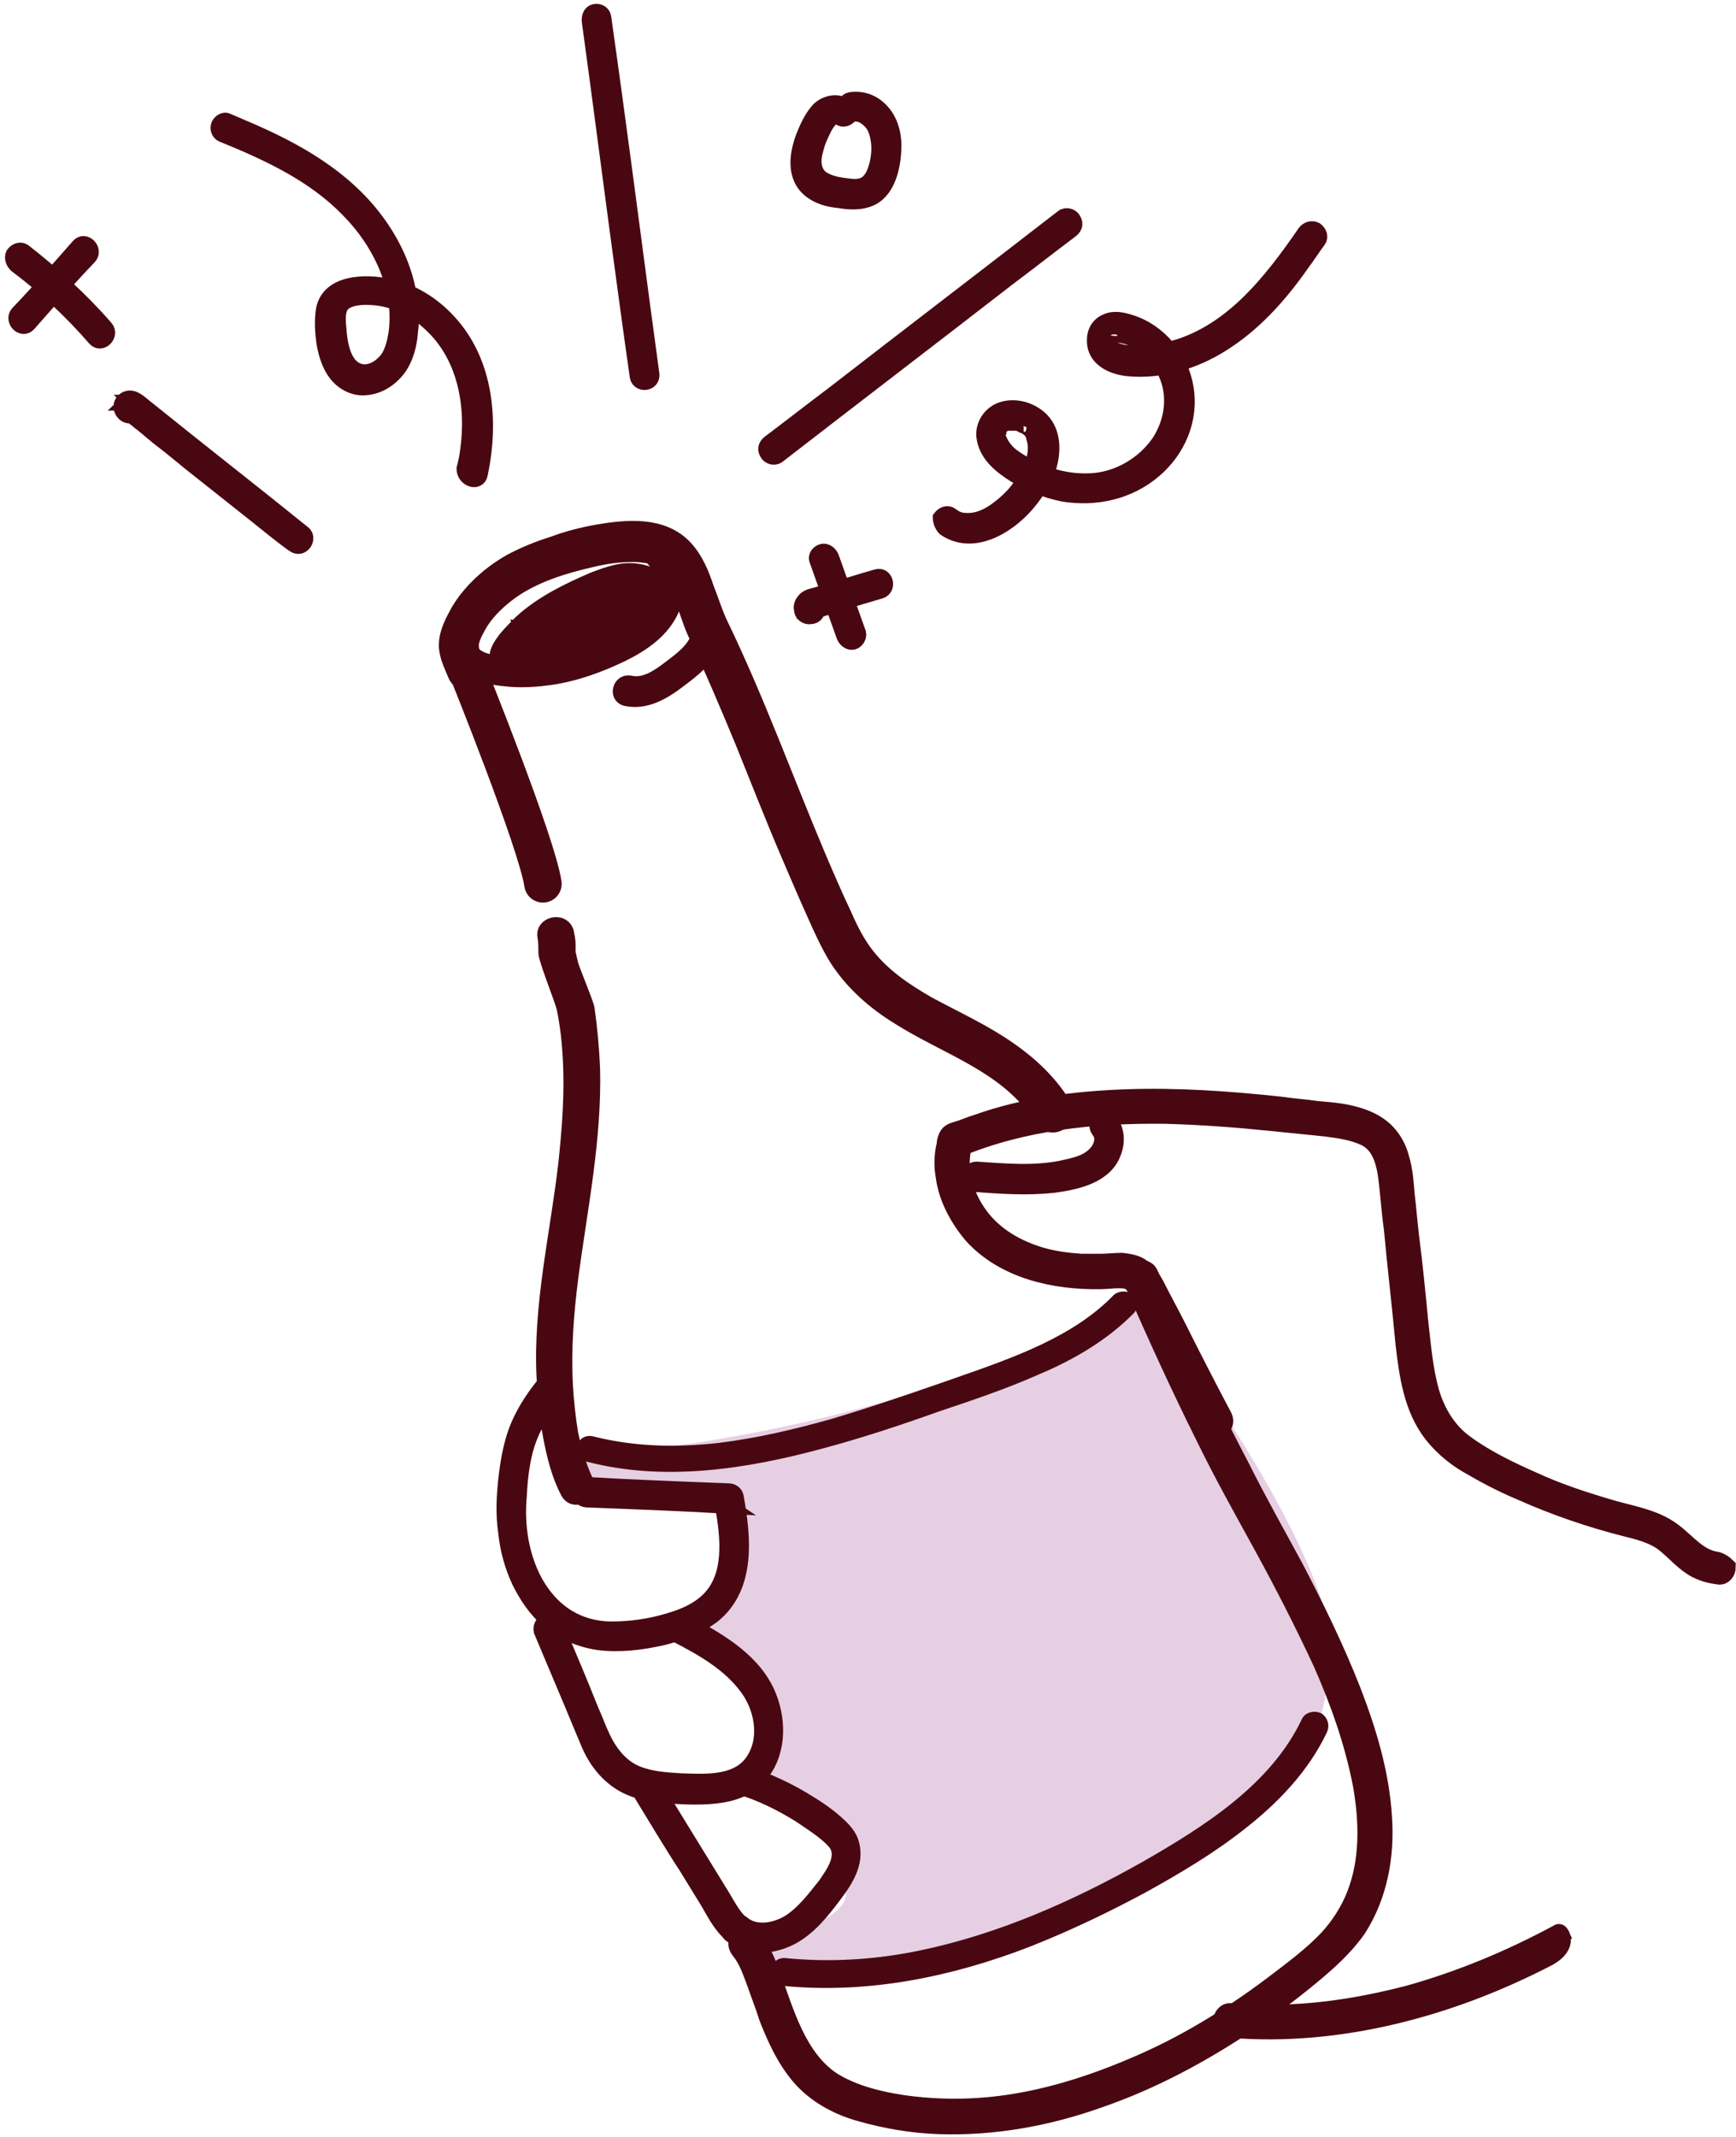 <svg width="139" height="171" viewBox="0 0 139 171" fill="none" xmlns="http://www.w3.org/2000/svg">
<path d="M91.454 103.859C74.615 113.175 54.58 116.101 46.668 116.4V118.639C50.55 118.639 58.312 119.535 58.312 123.118C58.312 126.7 56.521 129.686 55.625 130.731L58.312 132.523C61.179 134.672 61 140.286 60.552 142.824L65.926 145.511C67.718 146.406 67.27 148.646 67.718 151.333C68.076 153.483 63.09 154.916 60.552 155.364V156.707L64.135 158.947C82.945 159.842 98.62 145.063 102.203 142.824C105.069 141.032 106.085 136.703 106.234 134.762C109.1 129.029 97.575 111.772 91.454 103.859Z" fill="#E6CFE3"/>
<path d="M82.419 155.542L82.421 155.541C85.554 154.301 88.613 152.842 91.598 151.238L91.598 151.238L91.6 151.237C94.363 149.708 97.065 148.101 99.478 146.197C102.108 144.148 104.536 141.648 106.012 138.547C106.209 138.149 106.106 137.655 105.719 137.365L105.701 137.351L105.681 137.341C105.48 137.241 105.239 137.219 105.025 137.266C104.81 137.314 104.589 137.44 104.474 137.671L104.474 137.671L104.471 137.676C101.968 142.977 96.592 146.361 91.646 149.201C85.995 152.393 79.92 155.071 73.563 156.373C70.028 157.095 66.422 157.312 62.817 156.951L62.804 156.949H62.792C62.27 156.949 61.961 157.373 61.961 157.781C61.961 158.038 62.025 158.271 62.181 158.441C62.337 158.611 62.551 158.683 62.779 158.686C69.507 159.342 76.224 157.95 82.419 155.542Z" fill="#490811" stroke="#490811" stroke-width="0.5"/>
<path d="M47.02 116.729L47.02 116.729C53.189 118.355 59.782 117.311 65.752 115.699C68.885 114.861 72.016 113.829 75.071 112.734L75.074 112.733C77.759 111.834 80.456 110.93 83.082 109.768C85.859 108.602 88.504 107.044 90.568 104.957C90.734 104.806 90.809 104.591 90.809 104.39C90.809 104.187 90.732 103.969 90.561 103.817C90.394 103.669 90.164 103.609 89.959 103.609C89.754 103.609 89.525 103.669 89.357 103.817L89.35 103.823L89.344 103.83C86.07 107.202 81.294 108.87 76.639 110.494C76.303 110.612 75.968 110.729 75.634 110.846C72.654 111.876 69.681 112.903 66.636 113.802C63.663 114.636 60.698 115.34 57.592 115.724C54.201 116.108 50.819 116.043 47.516 115.217C47.263 115.138 47.026 115.158 46.833 115.263C46.641 115.367 46.513 115.542 46.455 115.73C46.397 115.918 46.404 116.132 46.498 116.32C46.594 116.514 46.773 116.663 47.02 116.729Z" fill="#490811" stroke="#490811" stroke-width="0.5"/>
<path d="M50.08 55.898C51.678 56.262 53.13 55.389 54.365 54.444C55.527 53.571 56.689 52.699 57.125 51.244C57.343 50.517 56.181 50.154 55.963 50.881C55.6 51.972 54.656 52.699 53.784 53.353C52.84 54.08 51.678 54.953 50.443 54.662C49.644 54.517 49.354 55.68 50.08 55.898Z" fill="#490811" stroke="#490811" stroke-width="1.2"/>
<path d="M41.005 52.63C40.932 52.267 41.368 51.831 41.586 51.612C41.877 51.249 42.24 50.885 42.603 50.594C43.329 50.013 44.056 49.431 44.854 48.995C45.726 48.486 46.597 48.049 47.469 47.685C48.413 47.249 49.357 46.813 50.374 46.74C51.245 46.74 52.117 47.104 52.48 47.831C52.771 47.54 53.061 47.249 53.352 46.958C51.609 45.867 49.575 46.377 47.832 47.104C46.162 47.758 44.491 48.413 43.039 49.358C42.167 49.867 41.368 50.522 40.715 51.249C40.497 51.54 40.497 52.049 40.86 52.194C41.586 52.558 42.312 52.412 43.111 52.121C43.91 51.831 44.709 51.54 45.508 51.249C47.106 50.667 48.704 50.013 50.229 49.358C50.664 49.14 50.519 48.558 50.229 48.267C49.575 47.831 48.776 47.976 48.05 48.122C47.251 48.267 46.38 48.413 45.581 48.631C44.782 48.849 43.983 49.067 43.184 49.285C42.458 49.504 41.804 49.794 41.296 50.449C41.078 50.74 41.296 51.322 41.659 51.322C44.419 51.758 47.324 51.176 49.72 49.722C50.084 49.504 50.156 49.067 49.866 48.776C49.43 48.34 48.849 48.195 48.268 48.267C47.541 48.34 46.888 48.558 46.234 48.704C44.854 48.995 43.474 49.358 42.24 49.867C41.949 50.013 41.659 50.158 41.514 50.522C41.368 50.885 41.514 51.249 41.804 51.54C42.24 51.976 42.966 52.121 43.62 52.121C44.927 52.194 46.234 51.612 47.469 51.103C48.195 50.812 48.921 50.449 49.575 50.085C50.229 49.794 50.882 49.431 51.318 48.776C51.463 48.486 51.391 48.049 51.1 47.904C49.72 47.176 48.195 47.685 46.815 48.195C46.089 48.413 45.363 48.704 44.636 49.067C43.983 49.358 43.329 49.649 42.676 50.085C42.022 50.522 41.804 51.322 42.385 51.903C42.966 52.412 43.838 52.412 44.564 52.34C45.218 52.267 45.871 52.049 46.452 51.831C47.033 51.612 47.614 51.467 48.195 51.176C49.43 50.594 50.592 49.794 51.318 48.558C51.536 48.122 51.245 47.613 50.81 47.613C49.212 47.54 47.687 47.831 46.162 48.34C45.435 48.631 44.709 48.922 43.983 49.285C43.402 49.649 42.312 50.085 42.458 50.885C42.53 51.685 43.402 51.903 44.056 51.903C44.854 51.903 45.726 51.831 46.525 51.758C48.123 51.54 49.72 51.103 51.245 50.376C51.972 50.013 52.843 49.649 52.916 48.704C52.916 48.413 52.843 48.049 52.698 47.758C52.625 47.613 52.625 47.467 52.553 47.322C52.553 47.249 52.553 47.176 52.48 47.249C52.262 47.322 52.117 47.322 51.899 47.395C52.044 47.395 51.972 47.467 51.972 47.395C51.899 47.395 51.754 47.322 51.754 47.322C51.245 47.249 50.737 47.249 50.301 47.467C49.357 47.831 48.558 48.413 47.687 48.922C45.944 49.94 44.128 50.958 42.458 52.049C41.949 52.34 42.167 53.285 42.748 53.212C43.329 53.14 43.838 52.921 44.128 52.412C44.346 52.049 44.128 51.612 43.765 51.54C43.257 51.394 42.748 51.322 42.167 51.394C41.877 51.394 41.659 51.467 41.368 51.54C41.078 51.612 40.715 51.685 40.569 51.903C40.206 52.267 40.279 52.921 40.569 53.285C40.932 53.721 41.514 53.649 42.022 53.649C43.983 53.43 45.871 52.994 47.687 52.194C48.704 51.758 49.648 51.103 50.447 50.376C51.028 49.867 50.156 48.995 49.575 49.504C48.123 50.812 46.38 51.54 44.564 51.976C43.62 52.194 42.675 52.412 41.731 52.485C41.659 52.485 41.514 52.485 41.441 52.485C41.296 52.558 41.514 52.412 41.441 52.558C41.296 52.994 41.223 52.921 41.514 52.776C41.659 52.703 41.731 52.703 41.877 52.703C42.385 52.63 42.821 52.63 43.329 52.776C43.184 52.485 43.111 52.194 42.966 51.903C42.893 52.049 42.748 52.121 42.603 52.121C42.675 52.485 42.821 52.921 42.893 53.285C44.927 52.049 47.033 50.812 49.067 49.576C49.575 49.285 50.011 48.995 50.592 48.776C50.81 48.704 51.028 48.631 51.245 48.631C51.536 48.631 51.827 48.776 52.117 48.704C52.698 48.631 53.134 48.122 53.134 47.54C53.134 46.958 52.698 46.449 52.117 46.377C51.899 46.377 51.681 46.377 51.536 46.522C51.173 46.958 51.173 47.467 51.318 48.049C51.391 48.267 51.463 48.486 51.536 48.704C51.536 48.631 51.536 48.776 51.536 48.776C51.536 48.849 51.609 48.704 51.536 48.849C51.536 48.849 51.391 48.922 51.391 48.995C50.229 49.722 48.849 50.085 47.541 50.376C46.888 50.522 46.234 50.594 45.581 50.667C45.218 50.667 44.854 50.74 44.564 50.74C44.273 50.74 43.91 50.812 43.692 50.74C43.62 50.74 43.547 50.667 43.547 50.667C43.547 50.74 43.62 50.74 43.62 50.812C43.62 50.885 43.62 50.958 43.547 51.103L43.692 51.031C43.983 50.812 44.273 50.667 44.564 50.522C45.145 50.231 45.726 49.94 46.38 49.722C47.832 49.213 49.285 48.995 50.81 48.995C50.664 48.704 50.447 48.413 50.301 48.049C49.357 49.722 47.324 50.376 45.508 50.885C45 51.031 44.419 51.249 43.838 51.249C43.62 51.249 43.402 51.176 43.184 51.103L43.111 51.031C43.184 51.031 43.184 51.176 43.184 51.176C43.111 51.249 43.257 51.249 43.184 51.176C43.257 51.176 43.257 51.103 43.329 51.103C44.346 50.522 45.508 50.013 46.597 49.576C47.251 49.358 47.905 49.14 48.558 48.995C49.139 48.849 49.793 48.776 50.301 49.067C50.229 48.776 50.156 48.486 50.084 48.195C49.866 48.558 49.43 48.704 49.067 48.922C48.558 49.14 48.05 49.431 47.541 49.649C46.597 50.085 45.581 50.522 44.636 50.74C44.201 50.885 43.692 50.958 43.257 50.885C43.039 50.885 42.821 50.74 42.603 50.74C42.458 50.667 42.53 50.522 42.458 50.885C42.385 51.249 42.458 51.103 42.676 51.031C43.765 50.667 44.782 50.376 45.871 50.085C46.525 49.94 47.106 49.794 47.759 49.649C48.05 49.576 48.631 49.431 48.849 49.722C48.921 49.431 48.921 49.067 48.994 48.776C46.888 50.085 44.346 50.594 41.877 50.303C42.022 50.594 42.094 50.885 42.24 51.176C42.53 50.812 43.184 50.667 43.692 50.522C44.346 50.303 45.072 50.085 45.798 49.94C46.452 49.794 47.178 49.649 47.832 49.504C48.123 49.431 48.486 49.358 48.776 49.358C48.994 49.358 49.212 49.285 49.43 49.504C49.43 49.14 49.43 48.776 49.43 48.413C48.05 48.995 46.597 49.576 45.218 50.158C44.491 50.449 43.765 50.667 43.111 50.958C42.748 51.103 42.458 51.176 42.094 51.322C41.877 51.394 41.514 51.467 41.296 51.394C41.368 51.685 41.368 52.049 41.441 52.34C42.821 50.812 44.709 49.94 46.525 49.14C47.541 48.704 48.558 48.267 49.648 47.976C50.664 47.758 51.681 47.685 52.625 48.267C53.206 48.631 53.715 47.976 53.497 47.395C53.061 46.449 52.117 45.867 51.1 45.722C49.866 45.504 48.704 45.94 47.541 46.377C45.508 47.249 43.402 48.267 41.731 49.794C41.296 50.231 40.86 50.667 40.497 51.103C40.061 51.685 39.625 52.267 39.843 53.067C40.061 53.721 41.223 53.358 41.005 52.63Z" fill="#490811"/>
<path d="M42.458 50.885C42.312 50.085 43.402 49.649 43.983 49.285C44.709 48.922 45.435 48.631 46.162 48.34C47.687 47.831 49.212 47.54 50.81 47.613C51.245 47.613 51.536 48.122 51.318 48.558C50.592 49.794 49.43 50.594 48.195 51.176C47.614 51.467 47.033 51.612 46.452 51.831C45.871 52.049 45.218 52.267 44.564 52.34C43.838 52.412 42.966 52.412 42.385 51.903C41.804 51.322 42.022 50.522 42.676 50.085C43.329 49.649 43.983 49.358 44.636 49.067C45.363 48.704 46.089 48.413 46.815 48.195C48.195 47.685 49.72 47.176 51.1 47.904C51.391 48.049 51.463 48.486 51.318 48.776C50.882 49.431 50.229 49.794 49.575 50.085C48.921 50.449 48.195 50.812 47.469 51.103C46.234 51.612 44.927 52.194 43.62 52.121C42.966 52.121 42.24 51.976 41.804 51.54C41.514 51.249 41.368 50.885 41.514 50.522C41.659 50.158 41.949 50.013 42.24 49.867C43.474 49.358 44.854 48.995 46.234 48.704C46.888 48.558 47.541 48.34 48.268 48.267C48.849 48.195 49.43 48.34 49.866 48.776C50.156 49.067 50.084 49.504 49.72 49.722C47.324 51.176 44.419 51.758 41.659 51.322C41.296 51.322 41.078 50.74 41.296 50.449C41.804 49.794 42.458 49.504 43.184 49.285C43.983 49.067 44.782 48.849 45.581 48.631C46.38 48.413 47.251 48.267 48.05 48.122C48.776 47.976 49.575 47.831 50.229 48.267C50.519 48.558 50.664 49.14 50.229 49.358C48.704 50.013 47.106 50.667 45.508 51.249C44.709 51.54 43.91 51.831 43.111 52.121C42.312 52.412 41.586 52.558 40.86 52.194C40.497 52.049 40.497 51.54 40.715 51.249C41.368 50.522 42.167 49.867 43.039 49.358C44.491 48.413 46.162 47.758 47.832 47.104C49.575 46.377 51.609 45.867 53.352 46.958C53.061 47.249 52.771 47.54 52.48 47.831C52.117 47.104 51.245 46.74 50.374 46.74C49.357 46.813 48.413 47.249 47.469 47.685C46.597 48.049 45.726 48.486 44.854 48.995C44.056 49.431 43.329 50.013 42.603 50.594C42.24 50.885 41.877 51.249 41.586 51.612C41.368 51.831 40.932 52.267 41.005 52.63C41.223 53.358 40.061 53.721 39.843 53.067C39.625 52.267 40.061 51.685 40.497 51.103C40.86 50.667 41.296 50.231 41.731 49.794C43.402 48.267 45.508 47.249 47.541 46.377C48.704 45.94 49.866 45.504 51.1 45.722C52.117 45.867 53.061 46.449 53.497 47.395C53.715 47.976 53.206 48.631 52.625 48.267C51.681 47.685 50.664 47.758 49.648 47.976C48.558 48.267 47.541 48.704 46.525 49.14C44.709 49.94 42.821 50.812 41.441 52.34C41.368 52.049 41.368 51.685 41.296 51.394C41.514 51.467 41.877 51.394 42.094 51.322C42.458 51.176 42.748 51.103 43.111 50.958C43.765 50.667 44.491 50.449 45.218 50.158C46.597 49.576 48.05 48.995 49.43 48.413C49.43 48.776 49.43 49.14 49.43 49.504C49.212 49.285 48.994 49.358 48.776 49.358C48.486 49.358 48.123 49.431 47.832 49.504C47.178 49.649 46.452 49.794 45.798 49.94C45.072 50.085 44.346 50.303 43.692 50.522C43.184 50.667 42.53 50.812 42.24 51.176C42.094 50.885 42.022 50.594 41.877 50.303C44.346 50.594 46.888 50.085 48.994 48.776C48.921 49.067 48.921 49.431 48.849 49.722C48.631 49.431 48.05 49.576 47.759 49.649C47.106 49.794 46.525 49.94 45.871 50.085C44.782 50.376 43.765 50.667 42.676 51.031C42.458 51.103 42.385 51.249 42.458 50.885ZM42.458 50.885C42.53 51.685 43.402 51.903 44.056 51.903C44.854 51.903 45.726 51.831 46.525 51.758C48.123 51.54 49.72 51.103 51.245 50.376C51.972 50.013 52.843 49.649 52.916 48.704C52.916 48.413 52.843 48.049 52.698 47.758C52.625 47.613 52.625 47.467 52.553 47.322C52.553 47.249 52.553 47.176 52.48 47.249C52.262 47.322 52.117 47.322 51.899 47.395C52.044 47.395 51.972 47.467 51.972 47.395C51.899 47.395 51.754 47.322 51.754 47.322C51.245 47.249 50.737 47.249 50.301 47.467C49.357 47.831 48.558 48.413 47.687 48.922C45.944 49.94 44.128 50.958 42.458 52.049C41.949 52.34 42.167 53.285 42.748 53.212C43.329 53.14 43.838 52.921 44.128 52.412C44.346 52.049 44.128 51.612 43.765 51.54C43.257 51.394 42.748 51.322 42.167 51.394C41.877 51.394 41.659 51.467 41.368 51.54C41.078 51.612 40.715 51.685 40.569 51.903C40.206 52.267 40.279 52.921 40.569 53.285C40.932 53.721 41.514 53.649 42.022 53.649C43.983 53.43 45.871 52.994 47.687 52.194C48.704 51.758 49.648 51.103 50.447 50.376C51.028 49.867 50.156 48.995 49.575 49.504C48.123 50.812 46.38 51.54 44.564 51.976C43.62 52.194 42.675 52.412 41.731 52.485C41.659 52.485 41.514 52.485 41.441 52.485C41.296 52.558 41.514 52.412 41.441 52.558C41.296 52.994 41.223 52.921 41.514 52.776C41.659 52.703 41.731 52.703 41.877 52.703C42.385 52.63 42.821 52.63 43.329 52.776C43.184 52.485 43.111 52.194 42.966 51.903C42.893 52.049 42.748 52.121 42.603 52.121C42.675 52.485 42.821 52.921 42.893 53.285C44.927 52.049 47.033 50.812 49.067 49.576C49.575 49.285 50.011 48.995 50.592 48.776C50.81 48.704 51.028 48.631 51.245 48.631C51.536 48.631 51.827 48.776 52.117 48.704C52.698 48.631 53.134 48.122 53.134 47.54C53.134 46.958 52.698 46.449 52.117 46.377C51.899 46.377 51.681 46.377 51.536 46.522C51.173 46.958 51.173 47.467 51.318 48.049C51.391 48.267 51.463 48.486 51.536 48.704C51.536 48.631 51.536 48.776 51.536 48.776C51.536 48.849 51.609 48.704 51.536 48.849C51.536 48.849 51.391 48.922 51.391 48.995C50.229 49.722 48.849 50.085 47.541 50.376C46.888 50.522 46.234 50.594 45.581 50.667C45.218 50.667 44.854 50.74 44.564 50.74C44.273 50.74 43.91 50.812 43.692 50.74C43.62 50.74 43.547 50.667 43.547 50.667C43.547 50.74 43.62 50.74 43.62 50.812C43.62 50.885 43.62 50.958 43.547 51.103L43.692 51.031C43.983 50.812 44.273 50.667 44.564 50.522C45.145 50.231 45.726 49.94 46.38 49.722C47.832 49.213 49.285 48.995 50.81 48.995C50.664 48.704 50.447 48.413 50.301 48.049C49.357 49.722 47.324 50.376 45.508 50.885C45 51.031 44.419 51.249 43.838 51.249C43.62 51.249 43.402 51.176 43.184 51.103L43.111 51.031C43.184 51.031 43.184 51.176 43.184 51.176M42.458 50.885C42.53 50.522 42.458 50.667 42.603 50.74C42.821 50.74 43.039 50.885 43.257 50.885C43.692 50.958 44.201 50.885 44.636 50.74C45.581 50.522 46.597 50.085 47.541 49.649C48.05 49.431 48.558 49.14 49.067 48.922C49.43 48.704 49.866 48.558 50.084 48.195C50.156 48.486 50.229 48.776 50.301 49.067C49.793 48.776 49.139 48.849 48.558 48.995C47.905 49.14 47.251 49.358 46.597 49.576C45.508 50.013 44.346 50.522 43.329 51.103C43.257 51.103 43.257 51.176 43.184 51.176M43.184 51.176C43.111 51.249 43.257 51.249 43.184 51.176Z" stroke="#490811" stroke-width="1.2"/>
<path d="M36.935 49.354C35.773 50.808 36.281 53.063 38.024 53.79C38.895 54.153 39.985 54.299 40.929 54.371C41.946 54.444 43.035 54.371 44.052 54.226C46.086 53.935 48.047 53.208 49.862 52.335C51.46 51.535 53.058 50.445 53.784 48.772C54.51 47.099 54.438 44.845 52.912 43.609C52.622 43.391 52.331 43.391 52.041 43.609C51.823 43.827 51.75 44.263 52.041 44.482C53.058 45.282 53.203 46.736 52.84 47.899C52.404 49.354 51.024 50.299 49.789 50.954C46.812 52.553 43.181 53.572 39.84 53.063C39.113 52.99 38.169 52.772 37.733 52.117C37.443 51.608 37.37 50.808 37.806 50.299C38.024 50.008 38.024 49.717 37.806 49.427C37.588 49.136 37.153 49.063 36.935 49.354Z" fill="#490811" stroke="#490811" stroke-width="1.2"/>
<path d="M123.942 156.541C120.02 158.578 115.88 160.177 111.595 161.196C107.31 162.214 102.88 162.65 98.522 162.286C98.159 162.286 97.941 161.995 97.941 161.705C97.941 161.414 98.232 161.05 98.522 161.123C99.031 161.196 99.612 161.196 100.12 161.196C104.405 161.414 108.763 160.759 112.903 159.668C117.042 158.505 121.037 156.832 124.813 154.796C124.741 154.651 125.612 155.596 123.942 156.541Z" fill="#490811" stroke="#490811" stroke-width="1.6"/>
<path d="M43.835 74.955C43.907 75.392 43.907 75.828 43.907 76.264C43.98 76.919 45.215 79.973 45.36 80.627C45.651 82.009 45.796 83.391 45.868 84.845C46.014 87.609 45.796 90.372 45.505 93.135C44.852 98.808 43.472 104.48 43.762 110.225C43.835 111.752 43.98 113.352 44.271 114.879C44.561 116.406 44.924 117.933 45.651 119.315C46.014 120.042 47.103 119.387 46.74 118.66C46.159 117.424 45.796 116.115 45.505 114.806C45.288 113.497 45.142 112.115 45.07 110.806C44.924 107.898 45.142 105.061 45.505 102.225C46.232 96.699 47.394 91.172 47.248 85.5C47.176 83.9 47.031 82.3 46.813 80.773C46.74 80.337 45.578 77.573 45.505 77.21C45.433 76.919 45.36 76.555 45.288 76.264C45.288 76.046 45.288 75.828 45.288 75.61C45.288 75.246 45.215 74.955 45.142 74.592C44.852 73.865 43.617 74.228 43.835 74.955Z" fill="#490811" stroke="#490811" stroke-width="1.6"/>
<path d="M90.829 102.659C92.644 106.804 94.533 110.949 96.566 115.021C98.019 118.003 99.617 120.839 101.214 123.748C102.885 126.802 104.483 129.929 105.935 133.056C107.315 136.183 108.477 139.455 109.131 142.873C109.639 145.782 109.712 148.909 108.622 151.672C108.114 152.981 107.315 154.217 106.371 155.235C105.064 156.617 103.466 157.781 101.941 158.944C98.455 161.562 94.751 163.816 90.756 165.489C86.834 167.162 82.695 168.398 78.482 168.689C76.449 168.834 74.343 168.761 72.309 168.471C70.348 168.18 68.314 167.671 66.644 166.653C63.739 164.762 62.795 161.053 61.633 157.926C61.27 156.908 60.834 155.963 60.18 155.163C59.962 154.872 59.527 154.945 59.309 155.163C59.018 155.454 59.091 155.744 59.309 156.035C59.962 156.835 60.253 157.781 60.616 158.726C60.907 159.599 61.27 160.471 61.56 161.417C62.214 163.089 62.94 164.689 64.102 166.071C65.337 167.525 67.08 168.471 68.895 168.98C70.929 169.561 73.035 169.925 75.214 169.998C79.572 170.143 83.929 169.343 87.996 167.889C92.209 166.434 96.13 164.325 99.835 161.853C101.578 160.689 103.321 159.381 104.991 157.999C106.298 156.908 107.606 155.744 108.622 154.29C110.293 151.672 110.874 148.545 110.656 145.418C110.438 141.928 109.421 138.583 108.187 135.383C106.879 132.038 105.281 128.765 103.611 125.566C102.159 122.875 100.633 120.184 99.254 117.421C97.147 113.421 95.186 109.349 93.371 105.277C92.862 104.186 92.427 103.022 91.918 101.932C91.773 101.641 91.337 101.568 91.047 101.713C90.683 102.004 90.683 102.368 90.829 102.659Z" fill="#490811" stroke="#490811" stroke-width="1.6"/>
<path d="M37.88 53.431C37.589 52.776 37.226 52.049 37.371 51.322C37.517 50.667 37.88 50.086 38.17 49.577C38.824 48.558 39.768 47.686 40.785 46.959C42.673 45.65 44.997 44.922 47.249 44.413C48.411 44.123 49.573 43.977 50.735 43.977C51.243 43.977 51.679 44.05 52.187 44.123C52.623 44.268 52.986 44.413 53.349 44.704C54.075 45.359 54.511 46.377 54.874 47.322C55.237 48.34 55.528 49.358 55.964 50.376C57.344 53.285 58.578 56.194 59.813 59.176C61.048 62.23 62.21 65.211 63.517 68.266C64.171 69.793 64.824 71.32 65.478 72.774C66.059 74.083 66.64 75.392 67.366 76.556C68.601 78.446 70.271 79.901 72.159 81.064C75.718 83.319 79.931 84.628 82.763 87.973C83.126 88.409 83.417 88.845 83.78 89.355C84.216 90.009 85.232 89.427 84.869 88.7C83.635 86.664 81.891 85.137 79.858 83.828C78.042 82.664 76.009 81.719 74.121 80.701C72.232 79.61 70.489 78.446 69.109 76.701C68.31 75.683 67.729 74.519 67.221 73.356C66.495 71.829 65.841 70.302 65.187 68.775C62.573 62.593 60.321 56.34 57.416 50.304C56.908 49.286 56.617 48.267 56.182 47.177C55.819 46.086 55.383 44.995 54.584 44.123C52.913 42.304 50.154 42.595 47.975 42.959C46.74 43.177 45.578 43.468 44.416 43.904C43.254 44.268 42.165 44.704 41.075 45.286C39.913 45.941 38.824 46.813 37.952 47.831C37.517 48.34 37.154 48.849 36.863 49.431C36.5 50.086 36.137 50.886 36.137 51.613C36.137 52.413 36.572 53.212 36.863 53.94C37.008 54.231 37.444 54.303 37.734 54.158C38.025 54.085 38.025 53.722 37.88 53.431Z" fill="#490811" stroke="#490811" stroke-width="2"/>
<path d="M75.648 42.302C77.9 43.83 80.659 42.157 82.185 40.412C83.056 39.394 83.928 38.085 84.146 36.703C84.364 35.467 84.146 34.158 83.129 33.358C82.403 32.776 81.386 32.485 80.442 32.703C79.425 32.922 78.699 33.867 78.771 34.885C78.916 36.339 80.079 37.285 81.24 38.012C82.403 38.739 83.71 39.248 85.09 39.539C87.704 39.975 90.391 39.394 92.425 37.648C94.313 36.048 95.403 33.576 94.967 31.031C94.604 28.704 92.861 26.522 90.537 25.795C89.883 25.577 89.157 25.431 88.576 25.722C87.995 25.94 87.632 26.522 87.632 27.177C87.559 28.704 89.012 29.358 90.246 29.504C93.079 29.794 95.984 28.849 98.308 27.249C100.704 25.649 102.665 23.395 104.336 20.995C104.772 20.414 105.135 19.832 105.57 19.25C105.788 18.959 105.643 18.596 105.353 18.377C105.062 18.232 104.699 18.305 104.481 18.596C101.721 22.595 98.453 26.813 93.514 27.977C92.425 28.267 91.19 28.413 90.028 28.195C89.593 28.122 89.084 27.977 88.866 27.613C88.794 27.467 88.721 27.322 88.794 27.177C88.794 27.031 88.794 27.104 88.866 26.958C88.866 26.958 88.866 27.031 88.866 26.886C88.866 26.958 88.939 26.813 88.939 26.813C89.23 26.668 89.883 26.886 90.246 26.958C90.682 27.104 91.118 27.322 91.481 27.613C92.28 28.122 92.861 28.922 93.297 29.794C94.168 31.613 93.878 33.721 92.788 35.394C91.626 37.066 89.738 38.23 87.704 38.448C85.38 38.666 83.129 37.939 81.24 36.63C80.805 36.339 80.442 35.976 80.151 35.467C80.079 35.248 79.933 35.103 79.933 34.885C79.933 34.812 79.933 34.667 79.933 34.594C79.933 34.521 79.933 34.521 80.006 34.449C80.006 34.376 80.079 34.303 80.006 34.376C80.006 34.303 80.151 34.158 80.079 34.23C80.006 34.303 80.079 34.23 80.151 34.158L80.224 34.085C80.151 34.158 80.296 34.012 80.296 34.012C80.296 34.012 80.369 34.012 80.369 33.94C80.224 34.012 80.442 33.94 80.442 33.94C80.514 33.94 80.587 33.867 80.659 33.867C80.732 33.867 80.805 33.867 80.659 33.867C80.732 33.867 80.732 33.867 80.805 33.867C80.877 33.867 81.023 33.867 81.095 33.867C81.168 33.867 81.168 33.867 81.24 33.867C81.168 33.867 81.24 33.867 81.313 33.867C81.458 33.867 81.676 33.94 81.822 34.012C81.749 34.012 81.894 34.085 81.967 34.085C82.039 34.158 82.185 34.158 82.257 34.23C82.33 34.23 82.475 34.449 82.548 34.521C82.62 34.594 82.766 34.885 82.766 35.03C83.129 36.121 82.693 37.285 82.112 38.23C81.604 39.175 80.877 39.975 80.006 40.63C79.28 41.212 78.335 41.721 77.319 41.648C76.883 41.648 76.52 41.502 76.157 41.212C75.866 40.993 75.503 41.139 75.285 41.43C75.285 41.721 75.43 42.084 75.648 42.302Z" fill="#490811"/>
<path d="M80.659 33.867C80.587 33.867 80.514 33.94 80.442 33.94C80.442 33.94 80.224 34.012 80.369 33.94C80.369 34.012 80.296 34.012 80.296 34.012C80.296 34.012 80.151 34.158 80.224 34.085L80.151 34.158C80.079 34.23 80.006 34.303 80.079 34.23C80.151 34.158 80.006 34.303 80.006 34.376C80.079 34.303 80.006 34.376 80.006 34.449C79.933 34.521 79.933 34.521 79.933 34.594C79.933 34.667 79.933 34.812 79.933 34.885C79.933 35.103 80.079 35.248 80.151 35.467C80.442 35.976 80.805 36.339 81.24 36.63C83.129 37.939 85.38 38.666 87.704 38.448C89.738 38.23 91.626 37.066 92.788 35.394C93.878 33.721 94.168 31.613 93.297 29.794C92.861 28.922 92.28 28.122 91.481 27.613C91.118 27.322 90.682 27.104 90.246 26.958C89.883 26.886 89.23 26.668 88.939 26.813C88.939 26.813 88.866 26.958 88.866 26.886C88.866 27.031 88.866 26.958 88.866 26.958C88.794 27.104 88.794 27.031 88.794 27.177C88.721 27.322 88.794 27.467 88.866 27.613C89.084 27.977 89.593 28.122 90.028 28.195C91.19 28.413 92.425 28.267 93.514 27.977C98.453 26.813 101.721 22.595 104.481 18.596C104.699 18.305 105.062 18.232 105.353 18.377C105.643 18.596 105.788 18.959 105.57 19.25C105.135 19.832 104.772 20.414 104.336 20.995C102.665 23.395 100.704 25.649 98.308 27.249C95.984 28.849 93.079 29.794 90.246 29.504C89.012 29.358 87.559 28.704 87.632 27.177C87.632 26.522 87.995 25.94 88.576 25.722C89.157 25.431 89.883 25.577 90.537 25.795C92.861 26.522 94.604 28.704 94.967 31.031C95.403 33.576 94.313 36.048 92.425 37.648C90.391 39.394 87.704 39.975 85.09 39.539C83.71 39.248 82.403 38.739 81.24 38.012C80.079 37.285 78.916 36.339 78.771 34.885C78.699 33.867 79.425 32.922 80.442 32.703C81.386 32.485 82.403 32.776 83.129 33.358C84.146 34.158 84.364 35.467 84.146 36.703C83.928 38.085 83.056 39.394 82.185 40.412C80.659 42.157 77.9 43.83 75.648 42.302C75.43 42.084 75.285 41.721 75.285 41.43C75.503 41.139 75.866 40.993 76.157 41.212C76.52 41.502 76.883 41.648 77.319 41.648C78.335 41.721 79.28 41.212 80.006 40.63C80.877 39.975 81.604 39.175 82.112 38.23C82.693 37.285 83.129 36.121 82.766 35.03C82.766 34.885 82.62 34.594 82.548 34.521C82.475 34.449 82.33 34.23 82.257 34.23C82.185 34.158 82.039 34.158 81.967 34.085C81.894 34.085 81.749 34.012 81.822 34.012C81.676 33.94 81.458 33.867 81.313 33.867C81.24 33.867 81.168 33.867 81.24 33.867C81.168 33.867 81.168 33.867 81.095 33.867C81.023 33.867 80.877 33.867 80.805 33.867C80.732 33.867 80.732 33.867 80.659 33.867ZM80.659 33.867C80.732 33.867 80.805 33.867 80.659 33.867Z" stroke="#490811" stroke-width="1.2"/>
<path d="M38.46 37.944C39.332 33.799 38.969 29.072 35.991 25.8C34.684 24.345 32.941 23.255 31.052 22.891C29.309 22.527 26.332 22.527 25.896 24.782C25.75 25.727 25.823 26.745 25.968 27.618C26.114 28.418 26.404 29.29 26.913 29.945C27.494 30.672 28.365 31.108 29.237 31.036C30.326 30.963 31.198 30.381 31.851 29.581C32.505 28.709 32.795 27.618 32.868 26.527C33.013 25.509 32.941 24.418 32.723 23.4C32.36 21.364 31.415 19.4 30.181 17.728C27.566 14.165 23.644 11.983 19.723 10.31C19.214 10.092 18.706 9.874 18.197 9.656C17.907 9.51 17.544 9.801 17.471 10.092C17.398 10.456 17.616 10.747 17.907 10.819C21.466 12.274 25.097 13.946 27.857 16.782C30.399 19.328 32.214 23.036 31.706 26.672C31.561 27.545 31.343 28.49 30.689 29.072C30.181 29.581 29.382 29.945 28.656 29.654C27.494 29.218 27.203 27.472 27.131 26.236C27.058 25.509 26.985 24.491 27.712 24.127C28.365 23.764 29.309 23.764 30.035 23.836C31.633 23.982 33.231 24.782 34.393 25.872C37.226 28.418 37.952 32.417 37.443 36.053C37.371 36.562 37.298 36.999 37.153 37.508C37.153 38.38 38.315 38.744 38.46 37.944Z" fill="#490811" stroke="#490811" stroke-width="1.2"/>
<path d="M2.295 25.938C3.893 24.12 5.491 22.302 7.161 20.557C7.669 19.975 6.798 19.102 6.289 19.684C4.692 21.502 3.094 23.32 1.423 25.065C0.915 25.647 1.787 26.52 2.295 25.938Z" fill="#490811" stroke="#490811" stroke-width="1.2"/>
<path d="M1.276 21.212C3.6 22.957 5.707 24.92 7.595 27.102C8.103 27.684 8.975 26.811 8.466 26.229C6.505 23.975 4.254 21.939 1.93 20.121C1.639 19.902 1.276 20.048 1.058 20.339C0.913 20.63 1.058 20.993 1.276 21.212Z" fill="#490811" stroke="#490811" stroke-width="1.2"/>
<path d="M65.406 44.851C66.132 46.887 66.858 48.923 67.585 50.959C67.73 51.25 68.02 51.468 68.311 51.395C68.601 51.323 68.819 50.959 68.747 50.668C68.02 48.632 67.294 46.596 66.568 44.56C66.423 44.269 66.132 44.051 65.842 44.123C65.551 44.196 65.261 44.487 65.406 44.851Z" fill="#490811" stroke="#490811" stroke-width="1.2"/>
<path d="M64.752 48.188H64.825C64.97 48.261 65.043 48.406 65.188 48.479C65.261 48.697 65.261 48.843 65.188 48.916C65.115 48.916 65.115 48.916 65.188 48.916C65.261 48.916 65.406 48.843 65.478 48.843C65.696 48.77 65.987 48.697 66.205 48.625C66.641 48.479 67.149 48.334 67.585 48.188C68.529 47.897 69.473 47.606 70.49 47.316C71.216 47.097 70.925 45.934 70.199 46.152C68.892 46.516 67.585 46.952 66.277 47.316C65.987 47.388 65.624 47.534 65.333 47.606C65.043 47.679 64.68 47.752 64.462 47.97C64.244 48.188 64.099 48.479 64.171 48.77C64.171 49.134 64.534 49.425 64.897 49.352C65.261 49.352 65.478 49.061 65.478 48.77C65.333 48.479 65.043 48.188 64.752 48.188Z" fill="#490811"/>
<path d="M65.188 48.916C65.261 48.843 65.261 48.697 65.188 48.479C65.043 48.406 64.97 48.261 64.825 48.188H64.752C65.043 48.188 65.333 48.479 65.478 48.77C65.478 49.061 65.261 49.352 64.897 49.352C64.534 49.425 64.171 49.134 64.171 48.77C64.099 48.479 64.244 48.188 64.462 47.97C64.68 47.752 65.043 47.679 65.333 47.606C65.624 47.534 65.987 47.388 66.277 47.316C67.585 46.952 68.892 46.516 70.199 46.152C70.925 45.934 71.216 47.097 70.49 47.316C69.473 47.606 68.529 47.897 67.585 48.188C67.149 48.334 66.641 48.479 66.205 48.625C65.987 48.697 65.696 48.77 65.478 48.843C65.406 48.843 65.261 48.916 65.188 48.916ZM65.188 48.916C65.115 48.916 65.115 48.916 65.188 48.916Z" stroke="#490811" stroke-width="1.2"/>
<path d="M52.187 29.867C51.17 22.45 50.226 15.032 49.209 7.615C48.919 5.506 48.628 3.397 48.338 1.361C48.265 0.997 47.902 0.852 47.611 0.924C47.248 0.997 47.176 1.361 47.176 1.652C48.193 9.069 49.137 16.487 50.154 23.904C50.444 26.013 50.734 28.122 51.025 30.158C51.098 30.522 51.461 30.667 51.751 30.594C52.114 30.522 52.26 30.158 52.187 29.867Z" fill="#490811" stroke="#490811" stroke-width="1.2"/>
<path d="M62.285 36.488C68.386 31.762 74.486 27.107 80.587 22.381C82.33 21.072 84 19.763 85.743 18.454C86.034 18.235 86.179 17.945 85.961 17.581C85.816 17.29 85.38 17.145 85.09 17.363C78.989 22.09 72.888 26.744 66.788 31.471C65.045 32.779 63.374 34.089 61.631 35.398C61.341 35.616 61.196 35.907 61.413 36.27C61.559 36.561 61.995 36.706 62.285 36.488Z" fill="#490811" stroke="#490811" stroke-width="1.2"/>
<path d="M67.726 8.486C67 7.977 65.983 8.268 65.475 8.85C64.966 9.431 64.603 10.231 64.312 10.958C63.804 12.34 63.514 14.158 64.894 15.249C65.547 15.758 66.346 15.976 67.145 16.049C68.016 16.194 68.961 16.267 69.832 15.831C71.212 15.104 71.575 13.067 71.575 11.613C71.575 10.668 71.285 9.649 70.631 8.922C69.977 8.195 69.106 7.831 68.089 7.977C67.726 8.05 67.581 8.413 67.653 8.704C67.726 9.068 68.089 9.213 68.38 9.14C68.888 9.068 69.324 9.359 69.687 9.722C70.123 10.159 70.268 10.813 70.341 11.395C70.413 11.976 70.341 12.631 70.195 13.213C70.05 13.722 69.905 14.158 69.542 14.522C69.106 14.958 68.525 14.958 67.944 14.885C67.363 14.813 66.709 14.74 66.128 14.449C65.111 14.013 65.039 12.922 65.329 11.976C65.475 11.322 65.765 10.74 66.055 10.159C66.273 9.795 66.709 9.068 67.218 9.431C67.508 9.649 67.871 9.504 68.089 9.213C68.089 8.995 68.016 8.631 67.726 8.486Z" fill="#490811" stroke="#490811" stroke-width="1.2"/>
<path d="M10.065 32.269C9.992 32.269 9.992 32.342 10.065 32.269C10.21 32.269 10.283 32.197 10.428 32.124C10.428 32.124 10.428 32.124 10.355 32.124C10.428 32.124 10.573 32.197 10.646 32.197C10.646 32.197 10.646 32.197 10.573 32.197C10.646 32.269 10.718 32.342 10.791 32.415C10.791 32.415 10.791 32.415 10.791 32.487C10.791 32.633 10.791 32.706 10.791 32.851C10.791 32.851 10.791 32.851 10.791 32.778C10.718 32.924 10.573 32.996 10.5 33.142C10.428 33.142 10.283 33.142 10.21 33.142H10.283C10.21 33.069 10.355 33.215 10.428 33.215C10.5 33.287 10.646 33.36 10.718 33.433C10.936 33.578 11.154 33.797 11.372 33.942C11.808 34.306 12.243 34.669 12.679 35.033C13.551 35.687 14.422 36.414 15.221 37.069C16.964 38.451 18.707 39.832 20.45 41.214C21.467 42.014 22.411 42.814 23.428 43.541C23.718 43.759 24.009 43.832 24.299 43.541C24.517 43.323 24.59 42.886 24.299 42.668C20.16 39.323 15.947 36.051 11.808 32.706C11.299 32.342 10.646 31.542 9.992 31.979C9.193 32.56 10.137 33.797 10.864 33.069C11.444 32.633 10.573 31.76 10.065 32.269Z" fill="#490811"/>
<path d="M10.065 32.269C9.992 32.269 9.992 32.342 10.065 32.269ZM10.065 32.269C10.21 32.269 10.283 32.197 10.428 32.124C10.428 32.124 10.428 32.124 10.355 32.124C10.428 32.124 10.573 32.197 10.646 32.197C10.646 32.197 10.646 32.197 10.573 32.197C10.646 32.269 10.718 32.342 10.791 32.415C10.791 32.415 10.791 32.415 10.791 32.487C10.791 32.633 10.791 32.706 10.791 32.851C10.791 32.851 10.791 32.851 10.791 32.778C10.718 32.924 10.573 32.996 10.5 33.142C10.428 33.142 10.283 33.142 10.21 33.142H10.283C10.21 33.069 10.355 33.215 10.428 33.215C10.5 33.287 10.646 33.36 10.718 33.433C10.936 33.578 11.154 33.797 11.372 33.942C11.808 34.306 12.243 34.669 12.679 35.033C13.551 35.687 14.422 36.414 15.221 37.069C16.964 38.451 18.707 39.832 20.45 41.214C21.467 42.014 22.411 42.814 23.428 43.541C23.718 43.759 24.009 43.832 24.299 43.541C24.517 43.323 24.59 42.886 24.299 42.668C20.16 39.323 15.947 36.051 11.808 32.706C11.299 32.342 10.646 31.542 9.992 31.979C9.193 32.56 10.137 33.797 10.864 33.069C11.444 32.633 10.573 31.76 10.065 32.269Z" stroke="#490811" stroke-width="1.2"/>
<path d="M78.113 94.8C80.147 94.946 82.18 95.091 84.286 94.873C85.957 94.655 88.281 94.219 89.08 92.473C89.515 91.528 89.515 90.51 88.862 89.637C88.644 89.346 88.208 89.419 87.99 89.637C87.772 89.928 87.772 90.219 87.99 90.51C88.499 91.164 88.063 92.037 87.555 92.473C86.828 93.128 85.884 93.273 84.94 93.491C82.689 93.928 80.437 93.71 78.186 93.564C77.823 93.564 77.605 93.855 77.605 94.146C77.459 94.509 77.75 94.728 78.113 94.8Z" fill="#490811" stroke="#490811" stroke-width="1.2"/>
<path d="M58.434 154.797C59.669 155.815 61.339 155.888 62.791 155.306C64.317 154.724 65.479 153.415 66.423 152.179C67.367 150.943 68.602 149.416 68.238 147.743C68.093 146.943 67.512 146.361 66.931 145.852C66.278 145.271 65.551 144.762 64.825 144.325C63.227 143.307 61.484 142.507 59.741 141.926C59.015 141.707 58.652 142.871 59.451 143.089C60.831 143.525 62.21 144.18 63.445 144.907C64.099 145.271 64.68 145.707 65.333 146.143C65.842 146.507 66.423 146.943 66.859 147.452C67.73 148.543 66.713 149.925 66.06 150.87C65.188 151.961 64.317 153.124 63.155 153.852C62.065 154.506 60.467 154.797 59.451 153.924C59.16 153.706 58.87 153.706 58.579 153.924C58.216 154.143 58.216 154.579 58.434 154.797Z" fill="#490811" stroke="#490811" stroke-width="1.2"/>
<path d="M51.39 143.676C52.552 145.566 53.714 147.53 54.949 149.42C55.53 150.366 56.111 151.311 56.692 152.257C57.2 153.129 57.709 154.147 58.507 154.802C58.725 155.02 59.161 155.02 59.379 154.802C59.597 154.584 59.597 154.147 59.379 153.929C58.653 153.275 58.217 152.329 57.709 151.529C57.127 150.584 56.547 149.639 55.965 148.693C54.803 146.803 53.642 144.912 52.479 143.021C52.044 142.367 50.954 143.021 51.39 143.676Z" fill="#490811" stroke="#490811" stroke-width="1.2"/>
<path d="M43.326 130.514C43.98 132.041 44.634 133.641 45.287 135.168C45.941 136.695 46.522 138.149 47.176 139.676C47.757 140.985 48.628 142.076 49.863 142.803C51.025 143.458 52.332 143.676 53.639 143.749C55.019 143.822 56.399 143.894 57.779 143.676C59.086 143.458 60.248 142.949 61.047 141.858C62.427 140.04 62.355 137.422 61.41 135.386C60.103 132.623 57.198 131.095 54.656 129.714C53.93 129.35 53.349 130.441 54.075 130.805C56.181 131.895 58.433 133.132 59.885 135.168C60.975 136.695 61.41 138.949 60.466 140.622C59.304 142.803 56.544 142.585 54.438 142.513C53.276 142.44 52.114 142.367 51.025 141.931C49.935 141.494 49.136 140.622 48.556 139.604C48.192 138.949 47.902 138.222 47.611 137.495C47.248 136.695 46.958 135.895 46.595 135.022C45.941 133.423 45.215 131.75 44.561 130.15C44.416 129.859 44.125 129.641 43.835 129.714C43.472 129.787 43.254 130.15 43.326 130.514Z" fill="#490811" stroke="#490811" stroke-width="1.2"/>
<path d="M43.471 110.878C42.599 111.968 41.8 113.205 41.292 114.586C40.856 115.823 40.638 117.132 40.493 118.441C40.348 119.822 40.275 121.204 40.493 122.658C40.638 124.04 41.001 125.349 41.582 126.585C42.163 127.749 42.89 128.84 43.906 129.712C45.069 130.658 46.448 131.239 47.901 131.458C49.644 131.676 51.314 131.458 52.985 131.094C54.437 130.73 55.89 130.221 57.124 129.276C59.957 126.949 59.521 122.949 58.94 119.75C58.867 119.459 58.577 119.313 58.359 119.313C54.583 119.168 50.733 119.022 46.957 118.804C46.158 118.804 46.158 119.968 46.957 120.04C50.733 120.186 54.583 120.331 58.359 120.549C58.141 120.404 57.996 120.259 57.778 120.113C58.214 122.513 58.722 125.713 56.979 127.749C56.108 128.767 54.8 129.349 53.493 129.712C52.041 130.149 50.516 130.367 48.99 130.367C47.61 130.367 46.303 130.003 45.141 129.203C44.197 128.549 43.471 127.676 42.89 126.658C41.728 124.549 41.364 122.077 41.582 119.677C41.655 118.295 41.8 116.913 42.236 115.532C42.672 114.223 43.398 112.987 44.27 111.968C44.487 111.678 44.487 111.314 44.27 111.096C44.124 110.66 43.689 110.66 43.471 110.878Z" fill="#490811" stroke="#490811" stroke-width="1.2"/>
<path d="M137.455 124.99C135.93 124.772 135.058 123.536 133.896 122.663C132.371 121.499 130.338 121.281 128.522 120.699C126.561 120.118 124.6 119.463 122.712 118.591C120.896 117.791 118.935 116.845 117.337 115.682C115.885 114.664 114.941 113.137 114.432 111.391C113.924 109.573 113.779 107.683 113.561 105.792C113.343 103.537 113.125 101.283 112.835 99.029C112.689 97.865 112.617 96.775 112.471 95.611C112.399 94.666 112.326 93.647 112.036 92.702C111.818 91.829 111.309 90.957 110.583 90.375C109.857 89.793 109.058 89.502 108.186 89.284C107.315 89.066 106.371 88.993 105.499 88.921C104.482 88.775 103.466 88.703 102.449 88.557C98.382 88.121 94.242 87.83 90.175 87.975C86.108 88.121 82.041 88.63 78.192 90.011C77.683 90.157 77.248 90.375 76.739 90.52C76.521 90.593 76.158 90.666 76.013 90.884C75.868 91.102 75.795 91.393 75.795 91.611C75.577 92.484 75.577 93.357 75.722 94.157C75.94 95.829 76.812 97.429 77.901 98.738C80.443 101.574 84.51 102.447 88.141 102.374C88.577 102.374 89.086 102.301 89.521 102.301C89.957 102.301 90.32 102.301 90.683 102.592C90.974 102.81 91.192 103.247 91.337 103.537C91.628 104.047 91.845 104.556 92.136 105.065C93.153 107.101 94.242 109.137 95.259 111.173C95.767 112.118 96.276 113.137 96.784 114.082C97.147 114.809 98.237 114.155 97.874 113.427C96.639 111.1 95.404 108.701 94.242 106.374C93.661 105.21 93.007 104.047 92.427 102.883C92.136 102.374 91.845 101.865 91.41 101.574C90.974 101.21 90.393 101.138 89.812 101.065C89.303 101.065 88.722 101.138 88.214 101.138C87.633 101.138 87.125 101.138 86.544 101.138C85.454 101.065 84.365 100.92 83.348 100.629C81.387 100.047 79.572 99.029 78.337 97.356C77.102 95.684 76.449 93.429 77.102 91.393C76.957 91.539 76.812 91.684 76.666 91.829C81.896 89.648 87.633 89.066 93.298 89.139C96.13 89.212 99.035 89.43 101.868 89.721C103.32 89.866 104.7 90.011 106.153 90.157C107.242 90.302 108.404 90.448 109.421 90.957C110.51 91.539 110.874 92.629 111.092 93.793C111.309 95.247 111.382 96.775 111.6 98.302C111.89 101.429 112.254 104.483 112.544 107.61C112.835 110.082 113.198 112.7 114.795 114.736C115.667 115.827 116.756 116.7 117.991 117.354C119.226 118.082 120.533 118.736 121.913 119.318C124.527 120.481 127.287 121.427 130.12 122.154C131.282 122.445 132.516 122.736 133.461 123.536C134.259 124.19 134.913 124.99 135.857 125.499C136.438 125.79 137.019 125.935 137.6 126.008C137.963 126.081 138.181 125.717 138.181 125.426C138.036 125.281 137.745 125.063 137.455 124.99Z" fill="#490811" stroke="#490811" stroke-width="1.6"/>
<path d="M37.445 53.719C37.445 53.719 42.965 67.39 43.473 70.735" stroke="#490811" stroke-width="3" stroke-miterlimit="10" stroke-linecap="round"/>
</svg>
